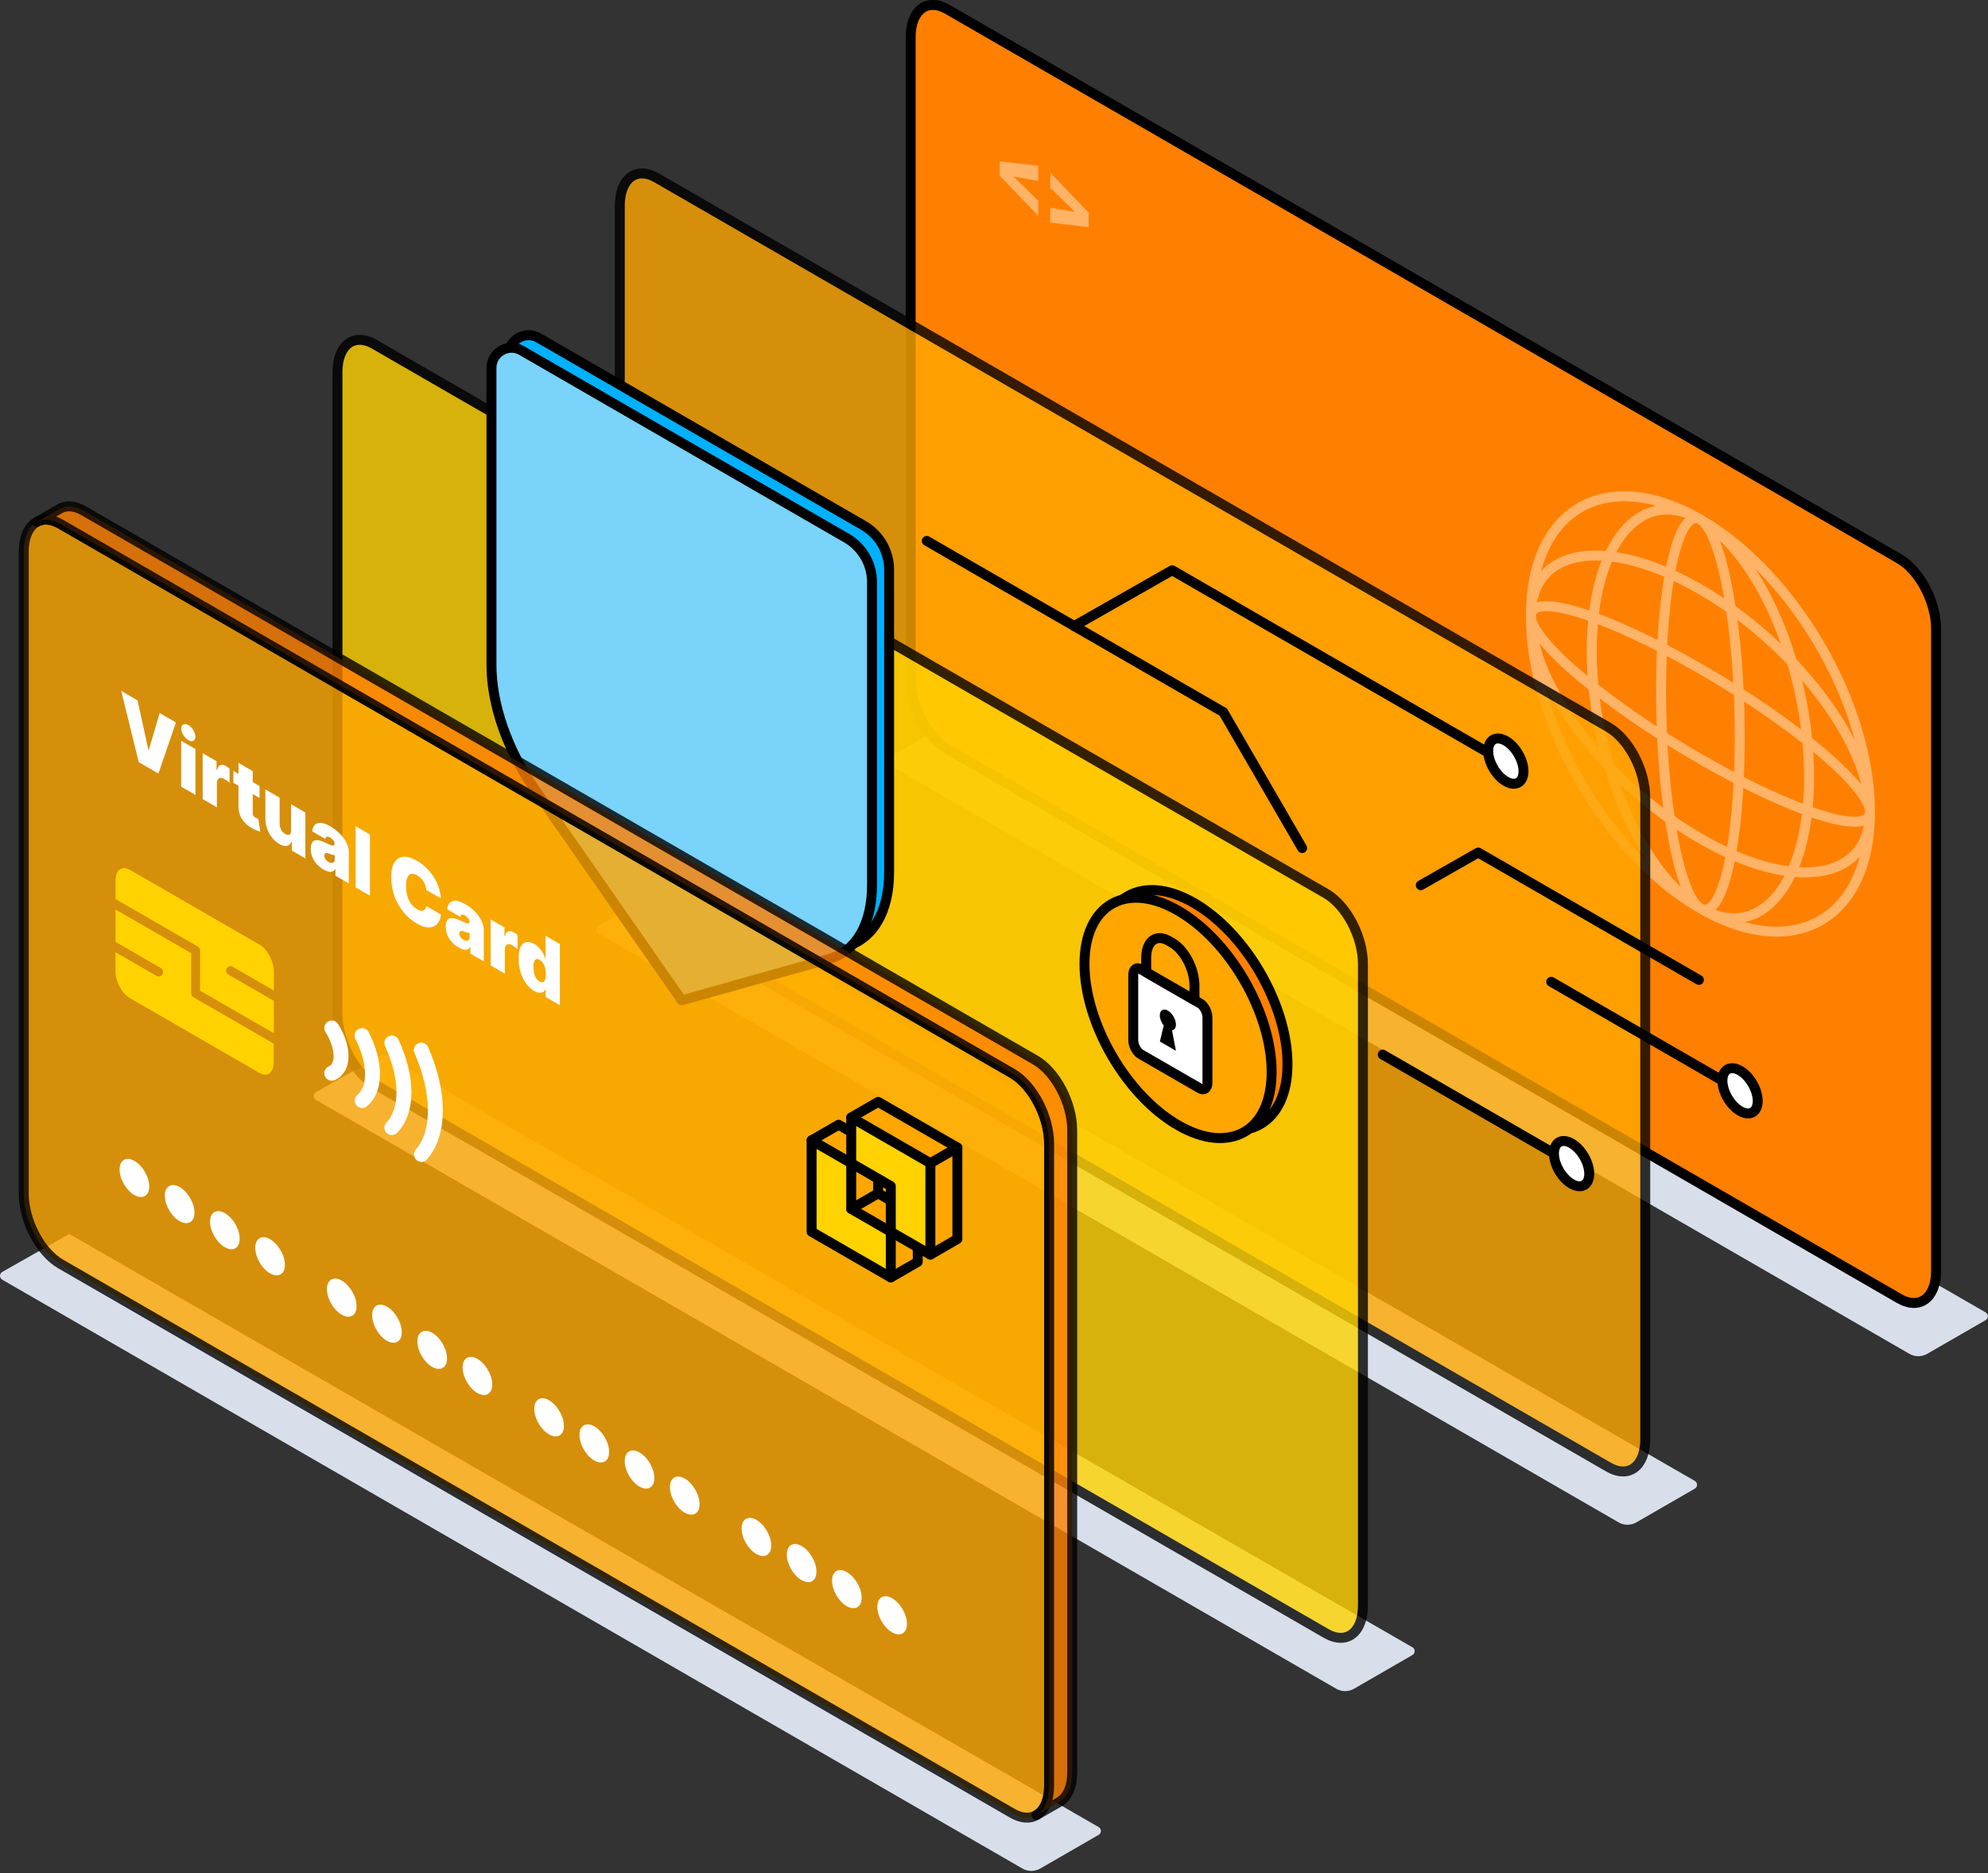 <svg width="278" height="262" viewBox="0 0 278 262" fill="none" xmlns="http://www.w3.org/2000/svg">
<rect x="0" y="0" width="278" height="262" fill="#333333" stroke="none"/>
<path d="M124.351 105.913L133.726 100.603L277.666 183.571C278.083 183.814 278.083 184.412 277.666 184.655L269.501 189.367C268.73 189.811 267.778 189.811 267.006 189.367L124.344 107.004C123.927 106.76 123.927 106.156 124.344 105.919L124.351 105.913Z" fill="#D8DFEB"/>
<path d="M265.595 181.639L132.495 104.794C129.653 103.154 127.346 98.748 127.346 94.96V5.203C127.346 1.416 129.653 -0.328 132.495 1.312L265.595 78.157C268.437 79.797 270.744 84.203 270.744 87.99V177.748C270.744 181.535 268.437 183.279 265.595 181.639Z" fill="#FF8000" stroke="black" stroke-width="1.39" stroke-linecap="round" stroke-linejoin="round"/>
<path opacity="0.4" d="M261.495 113.557C261.495 128.574 250.877 134.62 237.784 127.059C224.685 119.498 214.073 101.194 214.073 86.177M261.495 113.557C261.495 98.539 250.884 80.235 237.784 72.674M261.495 113.557C261.495 110.068 250.877 101.118 237.784 93.557C224.692 85.996 214.073 82.695 214.073 86.177M261.495 113.557C261.495 117.038 250.877 113.738 237.784 106.177C224.692 98.616 214.073 89.658 214.073 86.177M261.495 113.557C261.495 103.932 250.877 89.999 237.784 82.438C224.692 74.877 214.073 76.552 214.073 86.177M261.495 113.557C261.495 123.182 250.877 124.856 237.784 117.296C224.692 109.735 214.073 95.801 214.073 86.177M214.073 86.177C214.073 71.159 224.692 65.113 237.784 72.674M237.784 72.674C240.821 74.425 243.288 88.025 243.288 103.043C243.288 118.06 240.821 128.811 237.784 127.052M237.784 72.674C234.747 70.923 232.28 81.666 232.28 96.684C232.28 111.701 234.747 125.301 237.784 127.052M237.784 127.052C246.179 131.896 252.982 123.654 252.982 108.637C252.982 93.619 246.179 77.518 237.784 72.667C229.389 67.823 222.586 76.065 222.586 91.083C222.586 106.1 229.389 122.202 237.784 127.052Z" stroke="white" stroke-width="1.39" stroke-linecap="round" stroke-linejoin="round"/>
<path d="M83.684 129.485L93.058 124.175L236.999 207.143C237.416 207.386 237.416 207.984 236.999 208.227L228.834 212.939C228.063 213.384 227.111 213.384 226.339 212.939L83.677 130.576C83.26 130.332 83.26 129.728 83.677 129.492L83.684 129.485Z" fill="#D8DFEB"/>
<g opacity="0.8">
<path d="M224.921 205.204L91.821 128.359C88.979 126.719 86.672 122.313 86.672 118.526V28.768C86.672 24.981 88.979 23.237 91.821 24.877L224.921 101.722C227.763 103.362 230.071 107.768 230.071 111.555V201.313C230.071 205.1 227.763 206.844 224.921 205.204Z" fill="#FFA600" stroke="black" stroke-width="1.39" stroke-linecap="round" stroke-linejoin="round"/>
</g>
<path d="M44.198 152.758L53.572 147.449L197.513 230.416C197.93 230.66 197.93 231.257 197.513 231.5L189.348 236.212C188.576 236.657 187.624 236.657 186.853 236.212L44.191 153.849C43.774 153.606 43.774 153.001 44.191 152.765L44.198 152.758Z" fill="#D8DFEB"/>
<g opacity="0.8">
<path d="M185.442 228.477L52.342 151.632C49.5 149.992 47.192 145.586 47.192 141.799V52.042C47.192 48.254 49.5 46.51 52.342 48.15L185.442 124.995C188.284 126.635 190.591 131.041 190.591 134.829V224.586C190.591 228.373 188.284 230.117 185.442 228.477Z" fill="#FFD200" stroke="black" stroke-width="1.39" stroke-linecap="round" stroke-linejoin="round"/>
</g>
<path d="M75.323 47.267C73.454 46.183 71.112 47.538 71.112 49.7V91.312C71.112 96.754 73.343 103.161 77.124 108.588L97.721 138.164L118.319 132.376C122.099 131.312 124.33 127.476 124.33 122.035V79.686C124.33 77.136 122.968 74.773 120.758 73.501L75.323 47.267Z" fill="#00B1FF" stroke="black" stroke-width="1.39" stroke-linecap="round" stroke-linejoin="round"/>
<path d="M72.94 49.026C71.07 47.942 68.728 49.297 68.728 51.458V93.07C68.728 98.512 70.959 104.919 74.74 110.346L95.337 139.923L115.935 134.134C119.716 133.071 121.946 129.235 121.946 123.793V81.444C121.946 78.894 120.584 76.531 118.374 75.259L72.94 49.026Z" fill="#79D3FA" stroke="black" stroke-width="1.39" stroke-linecap="round" stroke-linejoin="round"/>
<path d="M0.32 177.907L9.694 172.598L153.635 255.566C154.052 255.809 154.052 256.407 153.635 256.65L145.47 261.362C144.698 261.806 143.746 261.806 142.975 261.362L0.313 178.998C-0.104 178.755 -0.104 178.151 0.313 177.914L0.32 177.907Z" fill="#D8DFEB"/>
<path opacity="0.8" d="M146.706 159.978V249.742C146.706 251.806 146.025 253.259 144.948 253.884C144.948 253.891 144.934 253.898 144.927 253.898C144.024 254.426 142.849 254.371 141.564 253.627L8.464 176.789C5.622 175.149 3.321 170.743 3.321 166.955V77.191C3.321 75.169 3.975 73.731 5.017 73.084C5.066 73.049 5.114 73.022 5.163 72.994C6.059 72.514 7.206 72.577 8.464 73.307L141.564 150.145C144.406 151.792 146.706 156.191 146.706 159.978Z" fill="#FFA600" stroke="black" stroke-width="1.39" stroke-linecap="round" stroke-linejoin="round"/>
<path d="M46.394 143.793C48.131 146.545 48.131 149.38 46.394 150.124" stroke="white" stroke-width="2.085" stroke-linecap="round" stroke-linejoin="round"/>
<path d="M50.633 144.849C52.572 148.672 52.579 152.341 50.654 153.939" stroke="white" stroke-width="2.085" stroke-linecap="round" stroke-linejoin="round"/>
<path d="M54.795 145.885C57.053 150.791 57.053 155.413 54.795 157.72" stroke="white" stroke-width="2.085" stroke-linecap="round" stroke-linejoin="round"/>
<path d="M58.916 146.879C61.536 152.876 61.543 158.491 58.937 161.472" stroke="white" stroke-width="2.085" stroke-linecap="round" stroke-linejoin="round"/>
<path d="M18.798 167.164C18.416 166.948 18.076 166.636 17.756 166.239C17.443 165.843 17.193 165.413 17.006 164.94C16.818 164.474 16.727 164.016 16.727 163.578C16.727 163.14 16.818 162.793 17.006 162.535C17.193 162.285 17.443 162.139 17.756 162.105C18.069 162.07 18.416 162.16 18.798 162.383C19.181 162.605 19.528 162.911 19.841 163.307C20.154 163.703 20.404 164.134 20.591 164.599C20.779 165.065 20.869 165.524 20.869 165.961C20.869 166.399 20.779 166.747 20.591 166.997C20.404 167.254 20.154 167.4 19.841 167.428C19.528 167.463 19.181 167.372 18.798 167.15V167.164Z" fill="white"/>
<path d="M25.123 170.819C24.74 170.597 24.4 170.291 24.08 169.895C23.767 169.499 23.517 169.068 23.33 168.595C23.142 168.123 23.052 167.671 23.052 167.233C23.052 166.795 23.142 166.448 23.33 166.191C23.517 165.941 23.767 165.795 24.08 165.76C24.393 165.725 24.74 165.815 25.123 166.038C25.505 166.26 25.852 166.566 26.165 166.962C26.478 167.358 26.728 167.789 26.916 168.255C27.103 168.72 27.194 169.179 27.194 169.617C27.194 170.055 27.103 170.402 26.916 170.652C26.728 170.909 26.478 171.048 26.165 171.083C25.852 171.118 25.505 171.027 25.123 170.805V170.819Z" fill="white"/>
<path d="M31.446 174.467C31.064 174.245 30.723 173.939 30.404 173.543C30.091 173.147 29.841 172.716 29.653 172.244C29.465 171.771 29.375 171.319 29.375 170.882C29.375 170.444 29.465 170.096 29.653 169.839C29.841 169.589 30.091 169.443 30.404 169.408C30.716 169.374 31.064 169.464 31.446 169.686C31.828 169.909 32.176 170.214 32.488 170.611C32.801 171.007 33.051 171.438 33.239 171.903C33.426 172.369 33.517 172.827 33.517 173.265C33.517 173.703 33.426 174.05 33.239 174.301C33.051 174.558 32.801 174.697 32.488 174.732C32.176 174.766 31.828 174.676 31.446 174.454V174.467Z" fill="white"/>
<path d="M37.77 178.123C37.388 177.9 37.047 177.595 36.728 177.198C36.408 176.802 36.165 176.371 35.977 175.899C35.789 175.426 35.699 174.975 35.699 174.537C35.699 174.099 35.789 173.752 35.977 173.494C36.165 173.237 36.415 173.098 36.728 173.064C37.04 173.029 37.388 173.119 37.77 173.342C38.152 173.564 38.5 173.87 38.812 174.266C39.125 174.662 39.375 175.093 39.563 175.558C39.751 176.024 39.841 176.483 39.841 176.92C39.841 177.358 39.751 177.706 39.563 177.956C39.375 178.206 39.125 178.352 38.812 178.387C38.5 178.422 38.152 178.331 37.77 178.109V178.123Z" fill="white"/>
<path d="M47.791 183.905C47.408 183.682 47.068 183.376 46.748 182.98C46.428 182.584 46.185 182.153 45.998 181.681C45.81 181.208 45.72 180.757 45.72 180.319C45.72 179.881 45.81 179.533 45.998 179.276C46.185 179.019 46.435 178.88 46.748 178.845C47.061 178.811 47.408 178.901 47.791 179.123C48.173 179.346 48.52 179.652 48.833 180.048C49.146 180.444 49.396 180.875 49.584 181.34C49.771 181.806 49.862 182.265 49.862 182.702C49.862 183.14 49.771 183.488 49.584 183.738C49.396 183.988 49.146 184.134 48.833 184.169C48.52 184.203 48.173 184.113 47.791 183.891V183.905Z" fill="white"/>
<path d="M54.115 187.553C53.733 187.331 53.392 187.025 53.072 186.629C52.753 186.233 52.51 185.802 52.322 185.329C52.134 184.857 52.044 184.405 52.044 183.967C52.044 183.529 52.134 183.182 52.322 182.925C52.51 182.668 52.76 182.529 53.072 182.494C53.385 182.459 53.733 182.549 54.115 182.772C54.497 182.994 54.845 183.3 55.157 183.696C55.47 184.092 55.72 184.523 55.908 184.989C56.095 185.454 56.186 185.913 56.186 186.351C56.186 186.788 56.095 187.136 55.908 187.386C55.72 187.643 55.47 187.782 55.157 187.817C54.845 187.852 54.497 187.761 54.115 187.539V187.553Z" fill="white"/>
<path d="M60.439 191.208C60.057 190.986 59.716 190.68 59.397 190.284C59.077 189.888 58.834 189.457 58.646 188.985C58.458 188.512 58.368 188.06 58.368 187.622C58.368 187.185 58.458 186.837 58.646 186.58C58.834 186.323 59.084 186.184 59.397 186.149C59.709 186.114 60.057 186.205 60.439 186.427C60.821 186.65 61.169 186.955 61.481 187.351C61.794 187.748 62.044 188.178 62.232 188.644C62.42 189.11 62.51 189.568 62.51 190.006C62.51 190.444 62.42 190.791 62.232 191.042C62.044 191.292 61.794 191.438 61.481 191.472C61.169 191.507 60.821 191.417 60.439 191.194V191.208Z" fill="white"/>
<path d="M66.762 194.857C66.38 194.634 66.04 194.328 65.72 193.932C65.407 193.536 65.157 193.105 64.969 192.633C64.782 192.167 64.691 191.709 64.691 191.271C64.691 190.833 64.782 190.485 64.969 190.228C65.157 189.978 65.407 189.832 65.72 189.798C66.033 189.763 66.38 189.853 66.762 190.075C67.144 190.298 67.492 190.604 67.805 191C68.117 191.396 68.368 191.827 68.555 192.292C68.743 192.758 68.833 193.217 68.833 193.654C68.833 194.092 68.743 194.44 68.555 194.69C68.368 194.947 68.117 195.093 67.805 195.121C67.492 195.155 67.144 195.065 66.762 194.843V194.857Z" fill="white"/>
<path d="M76.784 200.645C76.402 200.423 76.061 200.117 75.741 199.721C75.429 199.325 75.178 198.894 74.991 198.422C74.803 197.956 74.713 197.497 74.713 197.06C74.713 196.622 74.803 196.274 74.991 196.017C75.178 195.767 75.429 195.621 75.741 195.586C76.054 195.552 76.402 195.642 76.784 195.864C77.166 196.087 77.513 196.392 77.826 196.789C78.139 197.185 78.389 197.616 78.577 198.081C78.764 198.547 78.855 199.005 78.855 199.443C78.855 199.881 78.764 200.228 78.577 200.479C78.389 200.736 78.139 200.882 77.826 200.909C77.513 200.944 77.166 200.854 76.784 200.631V200.645Z" fill="white"/>
<path d="M83.107 204.294C82.725 204.078 82.384 203.766 82.065 203.37C81.745 202.973 81.502 202.543 81.314 202.07C81.126 201.598 81.036 201.146 81.036 200.708C81.036 200.27 81.126 199.923 81.314 199.666C81.502 199.408 81.752 199.27 82.065 199.235C82.377 199.2 82.725 199.29 83.107 199.513C83.489 199.735 83.837 200.041 84.149 200.437C84.462 200.833 84.712 201.264 84.9 201.73C85.088 202.195 85.178 202.654 85.178 203.092C85.178 203.529 85.088 203.877 84.9 204.127C84.712 204.377 84.462 204.523 84.149 204.558C83.837 204.593 83.489 204.502 83.107 204.28V204.294Z" fill="white"/>
<path d="M89.431 207.949C89.049 207.727 88.709 207.421 88.389 207.025C88.076 206.629 87.826 206.198 87.638 205.725C87.451 205.253 87.36 204.801 87.36 204.363C87.36 203.926 87.451 203.578 87.638 203.321C87.826 203.071 88.076 202.925 88.389 202.89C88.702 202.855 89.049 202.946 89.431 203.168C89.813 203.391 90.161 203.696 90.474 204.092C90.786 204.489 91.037 204.919 91.224 205.385C91.412 205.851 91.502 206.309 91.502 206.747C91.502 207.185 91.412 207.532 91.224 207.782C91.037 208.04 90.786 208.179 90.474 208.213C90.161 208.248 89.813 208.158 89.431 207.935V207.949Z" fill="white"/>
<path d="M95.755 211.598C95.373 211.382 95.033 211.069 94.713 210.673C94.4 210.277 94.15 209.846 93.963 209.374C93.775 208.908 93.685 208.45 93.685 208.012C93.685 207.574 93.775 207.226 93.963 206.969C94.15 206.719 94.4 206.573 94.713 206.538C95.026 206.504 95.373 206.594 95.755 206.816C96.138 207.039 96.485 207.345 96.798 207.741C97.111 208.137 97.361 208.568 97.548 209.033C97.736 209.499 97.826 209.958 97.826 210.395C97.826 210.833 97.736 211.181 97.548 211.431C97.361 211.688 97.111 211.834 96.798 211.862C96.485 211.896 96.138 211.806 95.755 211.584V211.598Z" fill="white"/>
<path d="M105.776 217.379C105.394 217.157 105.053 216.851 104.734 216.455C104.421 216.059 104.171 215.628 103.983 215.156C103.795 214.683 103.705 214.231 103.705 213.793C103.705 213.356 103.795 213.008 103.983 212.751C104.171 212.501 104.421 212.355 104.734 212.32C105.046 212.285 105.394 212.376 105.776 212.598C106.158 212.821 106.506 213.126 106.818 213.522C107.131 213.919 107.381 214.349 107.569 214.815C107.756 215.281 107.847 215.739 107.847 216.177C107.847 216.615 107.756 216.962 107.569 217.213C107.381 217.47 107.131 217.609 106.818 217.643C106.506 217.678 106.158 217.588 105.776 217.365V217.379Z" fill="white"/>
<path d="M112.1 221.035C111.718 220.812 111.377 220.507 111.058 220.11C110.738 219.714 110.495 219.283 110.307 218.811C110.12 218.338 110.029 217.887 110.029 217.449C110.029 217.011 110.12 216.664 110.307 216.406C110.495 216.149 110.745 216.01 111.058 215.976C111.37 215.941 111.718 216.031 112.1 216.254C112.482 216.476 112.83 216.782 113.143 217.178C113.455 217.574 113.705 218.005 113.893 218.47C114.081 218.936 114.171 219.395 114.171 219.832C114.171 220.27 114.081 220.618 113.893 220.868C113.705 221.118 113.455 221.264 113.143 221.299C112.83 221.334 112.482 221.243 112.1 221.021V221.035Z" fill="white"/>
<path d="M118.423 224.683C118.041 224.461 117.701 224.155 117.381 223.759C117.068 223.363 116.818 222.932 116.631 222.459C116.443 221.987 116.353 221.535 116.353 221.097C116.353 220.659 116.443 220.312 116.631 220.055C116.818 219.805 117.068 219.659 117.381 219.624C117.694 219.589 118.041 219.68 118.423 219.902C118.806 220.124 119.153 220.43 119.466 220.826C119.779 221.222 120.029 221.653 120.216 222.119C120.404 222.584 120.494 223.043 120.494 223.481C120.494 223.919 120.404 224.266 120.216 224.516C120.029 224.773 119.779 224.912 119.466 224.947C119.153 224.982 118.806 224.892 118.423 224.669V224.683Z" fill="white"/>
<path d="M124.754 228.338C124.372 228.116 124.032 227.81 123.712 227.414C123.392 227.018 123.149 226.587 122.962 226.115C122.774 225.642 122.684 225.19 122.684 224.753C122.684 224.315 122.774 223.967 122.962 223.71C123.149 223.453 123.399 223.314 123.712 223.279C124.025 223.245 124.372 223.335 124.754 223.557C125.137 223.78 125.484 224.085 125.797 224.482C126.11 224.878 126.36 225.309 126.547 225.774C126.735 226.24 126.825 226.698 126.825 227.136C126.825 227.574 126.735 227.921 126.547 228.172C126.36 228.422 126.11 228.568 125.797 228.602C125.484 228.637 125.137 228.547 124.754 228.325V228.338Z" fill="white"/>
<path d="M122.801 154.127L119.034 156.309L122.801 160.52L128.339 163.717L130.104 175.489L133.878 173.307V160.52L122.801 154.127Z" fill="#FFA600" stroke="black" stroke-width="1.39" stroke-linecap="round" stroke-linejoin="round"/>
<path d="M128.34 176.504V170.11L122.801 166.914V160.52L117.27 157.323L113.496 159.506L124.566 178.686L128.34 176.504Z" fill="#FFA600" stroke="black" stroke-width="1.39" stroke-linecap="round" stroke-linejoin="round"/>
<path d="M27.985 132.966V138.574L38.291 144.523V139.992L31.925 136.316C31.626 136.142 31.522 135.76 31.696 135.461C31.87 135.162 32.252 135.058 32.551 135.232L38.298 138.546V135.934C38.298 134.474 37.408 132.785 36.317 132.153L18.138 121.653C17.047 121.02 16.157 121.694 16.157 123.147V125.76L27.679 132.41C27.874 132.521 27.992 132.73 27.992 132.952L27.985 132.966Z" fill="#FFD200"/>
<path d="M26.734 138.936V133.328L16.144 127.212V131.743L22.509 135.419C22.808 135.593 22.912 135.975 22.739 136.274C22.62 136.476 22.412 136.587 22.197 136.587C22.092 136.587 21.981 136.559 21.884 136.503L16.137 133.189V135.801C16.137 137.261 17.026 138.95 18.117 139.582L36.297 150.082C37.388 150.715 38.277 150.041 38.277 148.588V145.975L27.04 139.485C26.846 139.373 26.727 139.165 26.727 138.943L26.734 138.936Z" fill="#FFD200"/>
<path d="M119.034 156.309V162.702L124.566 165.899V172.292L130.104 175.489V162.702L119.034 156.309Z" fill="#FFD200" stroke="black" stroke-width="1.39" stroke-linecap="round" stroke-linejoin="round"/>
<path d="M124.566 178.686V172.292L119.035 169.096V162.702L113.496 159.506V172.292L124.566 178.686Z" fill="#FFD200" stroke="black" stroke-width="1.39" stroke-linecap="round" stroke-linejoin="round"/>
<path d="M133.879 160.52L130.105 162.702" stroke="black" stroke-width="1.39" stroke-linecap="round" stroke-linejoin="round"/>
<path d="M122.802 166.914L119.035 169.096" stroke="black" stroke-width="1.39" stroke-linecap="round" stroke-linejoin="round"/>
<path d="M19.229 97.956L20.75 104.863L20.806 104.898L22.328 99.742L24.6 101.055L22.154 108.199L19.402 106.614L16.956 96.649L19.229 97.963V97.956Z" fill="white"/>
<path d="M25.337 110.034V103.619L27.331 104.773V111.187L25.337 110.034ZM26.338 103.529C26.067 103.369 25.83 103.133 25.643 102.82C25.448 102.501 25.351 102.202 25.351 101.91C25.351 101.618 25.448 101.43 25.643 101.333C25.837 101.236 26.067 101.27 26.338 101.423C26.609 101.583 26.845 101.819 27.032 102.132C27.227 102.452 27.317 102.751 27.317 103.043C27.317 103.334 27.22 103.522 27.032 103.619C26.845 103.717 26.609 103.682 26.338 103.529Z" fill="white"/>
<path d="M28.346 111.771V105.357L30.285 106.476V107.692L30.34 107.726C30.445 107.337 30.604 107.094 30.82 107.018C31.042 106.934 31.299 106.983 31.598 107.15C31.681 107.198 31.772 107.254 31.855 107.323C31.939 107.386 32.022 107.455 32.105 107.532V109.498C32.008 109.401 31.883 109.304 31.737 109.2C31.591 109.095 31.466 109.019 31.362 108.956C31.167 108.845 30.994 108.797 30.834 108.804C30.681 108.817 30.556 108.887 30.465 109.019C30.375 109.151 30.333 109.339 30.333 109.582V112.924L28.339 111.771H28.346Z" fill="white"/>
<path d="M36.296 109.95V111.618L32.634 109.505V107.838L36.296 109.95ZM33.35 106.712L35.344 107.865V113.751C35.344 113.842 35.358 113.925 35.386 114.002C35.413 114.078 35.455 114.148 35.511 114.203C35.566 114.266 35.636 114.321 35.726 114.37C35.789 114.405 35.858 114.439 35.935 114.467C36.018 114.495 36.074 114.516 36.115 114.53L36.407 116.316C36.317 116.295 36.192 116.26 36.025 116.205C35.858 116.156 35.664 116.072 35.434 115.954C34.976 115.718 34.593 115.44 34.281 115.12C33.968 114.801 33.739 114.453 33.579 114.064C33.419 113.675 33.35 113.258 33.35 112.813V106.705V106.712Z" fill="white"/>
<path d="M40.709 116.107V112.5L42.704 113.654V120.068L40.806 118.977V117.761L40.751 117.726C40.633 118.067 40.417 118.261 40.118 118.317C39.82 118.373 39.458 118.282 39.041 118.039C38.652 117.817 38.312 117.518 38.027 117.143C37.735 116.767 37.513 116.357 37.353 115.899C37.193 115.447 37.109 114.981 37.109 114.516V110.423L39.104 111.576V115.183C39.104 115.503 39.173 115.794 39.312 116.052C39.451 116.316 39.646 116.517 39.896 116.663C40.063 116.76 40.209 116.802 40.327 116.788C40.452 116.774 40.542 116.712 40.612 116.601C40.681 116.489 40.709 116.323 40.709 116.114V116.107Z" fill="white"/>
<path d="M45.268 121.646C44.913 121.444 44.601 121.194 44.33 120.902C44.059 120.61 43.843 120.284 43.69 119.915C43.537 119.547 43.461 119.158 43.461 118.727C43.461 118.38 43.51 118.109 43.614 117.914C43.718 117.726 43.864 117.601 44.045 117.553C44.232 117.497 44.448 117.504 44.691 117.567C44.941 117.622 45.205 117.726 45.49 117.865C45.803 118.018 46.053 118.129 46.241 118.199C46.428 118.268 46.567 118.289 46.651 118.261C46.734 118.234 46.776 118.164 46.776 118.039V118.025C46.776 117.858 46.72 117.699 46.609 117.546C46.498 117.393 46.359 117.268 46.185 117.164C45.998 117.052 45.838 117.011 45.719 117.038C45.601 117.066 45.532 117.17 45.504 117.358L43.669 116.295C43.69 115.92 43.801 115.621 43.996 115.405C44.191 115.183 44.469 115.086 44.837 115.1C45.205 115.113 45.664 115.28 46.22 115.6C46.616 115.829 46.977 116.093 47.29 116.378C47.603 116.67 47.874 116.969 48.096 117.289C48.319 117.608 48.485 117.928 48.603 118.248C48.722 118.567 48.777 118.88 48.777 119.179V123.571L46.908 122.494V121.59L46.866 121.562C46.755 121.736 46.623 121.854 46.463 121.91C46.303 121.965 46.123 121.972 45.921 121.924C45.719 121.875 45.497 121.778 45.261 121.639L45.268 121.646ZM45.921 120.569C46.074 120.659 46.213 120.701 46.352 120.708C46.484 120.708 46.595 120.673 46.678 120.583C46.762 120.492 46.804 120.353 46.804 120.159V119.624C46.748 119.624 46.692 119.61 46.637 119.596C46.574 119.582 46.512 119.568 46.449 119.547C46.38 119.526 46.31 119.505 46.241 119.478C46.164 119.45 46.088 119.422 46.011 119.394C45.858 119.332 45.733 119.304 45.636 119.311C45.539 119.311 45.462 119.353 45.421 119.415C45.372 119.478 45.351 119.568 45.351 119.679C45.351 119.86 45.407 120.027 45.511 120.18C45.622 120.339 45.761 120.464 45.928 120.562L45.921 120.569Z" fill="white"/>
<path d="M51.73 116.726V125.28L49.735 124.127V115.572L51.73 116.726Z" fill="white"/>
<path d="M61.654 125.662L59.611 124.488C59.597 124.287 59.556 124.085 59.5 123.89C59.438 123.696 59.354 123.508 59.25 123.334C59.146 123.154 59.014 122.994 58.861 122.841C58.708 122.688 58.534 122.556 58.346 122.445C58.006 122.25 57.721 122.181 57.492 122.236C57.262 122.292 57.082 122.459 56.964 122.744C56.846 123.029 56.783 123.418 56.783 123.911C56.783 124.432 56.846 124.905 56.964 125.329C57.082 125.753 57.262 126.121 57.492 126.427C57.721 126.74 57.999 126.99 58.326 127.177C58.513 127.282 58.68 127.351 58.826 127.386C58.972 127.414 59.104 127.414 59.208 127.372C59.319 127.33 59.403 127.261 59.472 127.15C59.542 127.045 59.59 126.906 59.611 126.733L61.654 127.928C61.633 128.275 61.543 128.595 61.39 128.88C61.237 129.165 61.022 129.387 60.744 129.54C60.466 129.693 60.118 129.749 59.709 129.707C59.298 129.665 58.826 129.485 58.277 129.172C57.596 128.776 56.984 128.262 56.449 127.608C55.914 126.955 55.483 126.218 55.171 125.385C54.858 124.551 54.705 123.661 54.705 122.716C54.705 121.771 54.865 121.055 55.184 120.583C55.504 120.11 55.935 119.867 56.47 119.846C57.012 119.818 57.61 119.999 58.277 120.388C58.743 120.659 59.173 120.979 59.57 121.354C59.966 121.729 60.306 122.146 60.605 122.598C60.904 123.05 61.14 123.536 61.321 124.05C61.502 124.564 61.613 125.1 61.647 125.656L61.654 125.662Z" fill="white"/>
<path d="M64.142 132.542C63.787 132.341 63.475 132.091 63.204 131.799C62.933 131.507 62.717 131.18 62.564 130.812C62.411 130.451 62.335 130.054 62.335 129.624C62.335 129.276 62.384 129.005 62.488 128.811C62.592 128.623 62.738 128.498 62.919 128.449C63.106 128.401 63.322 128.401 63.565 128.463C63.815 128.519 64.079 128.623 64.364 128.762C64.677 128.915 64.927 129.026 65.115 129.095C65.302 129.165 65.441 129.186 65.525 129.158C65.608 129.13 65.65 129.061 65.65 128.936V128.922C65.65 128.755 65.594 128.595 65.483 128.442C65.372 128.289 65.233 128.164 65.059 128.06C64.871 127.949 64.712 127.907 64.594 127.935C64.475 127.963 64.406 128.067 64.378 128.255L62.544 127.191C62.564 126.816 62.675 126.517 62.87 126.302C63.065 126.086 63.343 125.982 63.711 125.996C64.079 126.01 64.538 126.177 65.094 126.496C65.49 126.726 65.851 126.983 66.164 127.275C66.477 127.567 66.748 127.865 66.97 128.185C67.193 128.505 67.359 128.824 67.478 129.144C67.596 129.464 67.651 129.777 67.651 130.075V134.467L65.782 133.39V132.487L65.74 132.459C65.629 132.633 65.497 132.751 65.337 132.806C65.177 132.862 64.997 132.869 64.795 132.813C64.594 132.765 64.371 132.667 64.135 132.528L64.142 132.542ZM64.795 131.465C64.948 131.556 65.087 131.597 65.226 131.604C65.358 131.604 65.469 131.569 65.552 131.479C65.636 131.389 65.678 131.25 65.678 131.055V130.52C65.622 130.52 65.566 130.506 65.511 130.492C65.448 130.478 65.386 130.465 65.323 130.444C65.261 130.423 65.184 130.402 65.115 130.374C65.038 130.346 64.962 130.319 64.885 130.291C64.733 130.228 64.607 130.2 64.51 130.207C64.413 130.207 64.336 130.249 64.295 130.312C64.246 130.374 64.225 130.464 64.225 130.576C64.225 130.756 64.281 130.923 64.385 131.076C64.496 131.236 64.635 131.361 64.802 131.458L64.795 131.465Z" fill="white"/>
<path d="M68.611 135.023V128.609L70.549 129.728V130.951L70.605 130.986C70.709 130.59 70.869 130.353 71.084 130.277C71.307 130.193 71.564 130.242 71.863 130.416C71.946 130.464 72.036 130.52 72.12 130.59C72.203 130.652 72.287 130.722 72.37 130.798V132.765C72.273 132.667 72.148 132.57 72.002 132.466C71.856 132.362 71.731 132.278 71.626 132.223C71.432 132.111 71.258 132.056 71.098 132.07C70.945 132.084 70.82 132.153 70.73 132.285C70.64 132.417 70.598 132.605 70.598 132.848V136.191L68.603 135.037L68.611 135.023Z" fill="white"/>
<path d="M74.718 138.63C74.322 138.401 73.961 138.074 73.627 137.643C73.294 137.212 73.03 136.698 72.828 136.093C72.626 135.489 72.529 134.822 72.529 134.078C72.529 133.335 72.633 132.737 72.842 132.369C73.05 132.007 73.322 131.806 73.655 131.771C73.989 131.736 74.336 131.827 74.704 132.035C74.982 132.195 75.219 132.389 75.427 132.619C75.636 132.848 75.809 133.091 75.948 133.355C76.087 133.62 76.192 133.877 76.268 134.141L76.296 134.155V130.895L78.29 132.049V140.604L76.31 139.457V138.408L76.268 138.38C76.192 138.554 76.08 138.686 75.934 138.769C75.788 138.859 75.615 138.894 75.413 138.873C75.212 138.852 74.975 138.769 74.718 138.616V138.63ZM75.455 137.289C75.636 137.393 75.796 137.421 75.927 137.372C76.06 137.323 76.157 137.205 76.233 137.025C76.303 136.837 76.338 136.594 76.338 136.281C76.338 135.968 76.303 135.67 76.233 135.405C76.164 135.141 76.06 134.905 75.927 134.711C75.796 134.516 75.636 134.363 75.455 134.259C75.274 134.155 75.114 134.12 74.989 134.169C74.857 134.217 74.76 134.335 74.691 134.516C74.621 134.704 74.586 134.954 74.586 135.273C74.586 135.593 74.621 135.885 74.691 136.149C74.76 136.413 74.857 136.649 74.989 136.844C75.121 137.039 75.274 137.191 75.455 137.296V137.289Z" fill="white"/>
<path opacity="0.8" d="M149.938 158.116V247.873C149.938 249.902 149.278 251.334 148.228 251.987V252.001L144.948 253.884C146.025 253.259 146.706 251.806 146.706 249.742V159.978C146.706 156.191 144.406 151.792 141.564 150.145L8.464 73.306C7.206 72.577 6.06 72.514 5.163 72.994L8.13 71.298C9.055 70.652 10.312 70.638 11.695 71.437L144.795 148.283C147.638 149.923 149.938 154.328 149.938 158.116Z" fill="#FF8000" stroke="black" stroke-width="1.39" stroke-linecap="round" stroke-linejoin="round"/>
<path d="M129.598 75.662L171.064 99.603L182.093 118.623" stroke="black" stroke-width="1.39" stroke-linecap="round" stroke-linejoin="round"/>
<path d="M150.216 87.567L163.913 79.763L208.11 105.28" stroke="black" stroke-width="1.39" stroke-linecap="round" stroke-linejoin="round"/>
<path d="M213.045 107.886C213.045 109.45 211.94 110.075 210.578 109.29C209.216 108.505 208.111 106.601 208.111 105.037C208.111 103.473 209.216 102.848 210.578 103.633C211.94 104.419 213.045 106.323 213.045 107.886Z" fill="white" stroke="black" stroke-width="1.39" stroke-linecap="round" stroke-linejoin="round"/>
<path d="M216.923 137.33L240.87 151.153" stroke="black" stroke-width="1.39" stroke-linecap="round" stroke-linejoin="round"/>
<path d="M245.797 154.002C245.797 155.565 244.692 156.191 243.33 155.406C241.968 154.62 240.863 152.716 240.863 151.153C240.863 149.589 241.968 148.964 243.33 149.749C244.692 150.534 245.797 152.438 245.797 154.002Z" fill="white" stroke="black" stroke-width="1.39" stroke-linecap="round" stroke-linejoin="round"/>
<path d="M193.364 147.518L217.312 161.34" stroke="black" stroke-width="1.39" stroke-linecap="round" stroke-linejoin="round"/>
<path d="M222.239 164.189C222.239 165.753 221.134 166.378 219.772 165.593C218.41 164.808 217.305 162.904 217.305 161.34C217.305 159.777 218.41 159.151 219.772 159.936C221.134 160.722 222.239 162.626 222.239 164.189Z" fill="white" stroke="black" stroke-width="1.39" stroke-linecap="round" stroke-linejoin="round"/>
<path d="M198.681 123.821L206.714 119.248L237.576 137.066" stroke="black" stroke-width="1.39" stroke-linecap="round" stroke-linejoin="round"/>
<path d="M180.042 148.859C180.042 157.15 174.184 160.492 166.957 156.316C159.729 152.139 153.871 142.042 153.871 133.752C153.871 125.461 159.729 122.118 166.957 126.295C174.184 130.465 180.042 140.569 180.042 148.859Z" fill="#FF8000" stroke="black" stroke-width="1.39" stroke-linecap="round" stroke-linejoin="round"/>
<path d="M177.825 149.936C177.825 158.227 171.967 161.57 164.74 157.393C157.513 153.223 151.654 143.119 151.654 134.829C151.654 126.538 157.513 123.196 164.74 127.372C171.967 131.542 177.825 141.646 177.825 149.936Z" fill="#FFA600" stroke="black" stroke-width="1.39" stroke-linecap="round" stroke-linejoin="round"/>
<path d="M167.812 152.251L159.507 147.455C158.937 147.122 158.472 146.239 158.472 145.475V136.337C158.472 135.572 158.937 135.225 159.507 135.551L167.812 140.346C168.381 140.68 168.847 141.562 168.847 142.327V151.465C168.847 152.23 168.381 152.577 167.812 152.251Z" fill="white" stroke="black" stroke-width="1.39" stroke-linecap="round" stroke-linejoin="round"/>
<path d="M163.906 131.875L163.412 131.59C161.682 130.59 160.285 131.653 160.285 133.953V135.996L167.033 139.888V137.845C167.033 135.544 165.629 132.869 163.906 131.868V131.875Z" stroke="black" stroke-width="1.39" stroke-linecap="round" stroke-linejoin="round"/>
<path d="M162.189 142.014C162.189 141.298 162.697 141.007 163.315 141.361C163.934 141.715 164.441 142.591 164.441 143.314C164.441 143.786 164.219 144.071 163.892 144.113L164.441 146.976L162.196 145.684L162.732 143.446C162.405 143.029 162.183 142.487 162.183 142.014H162.189Z" fill="black"/>
<g opacity="0.4">
<path d="M139.806 24.578V22.577L145.184 23.195V25.301L141.758 24.689L141.814 24.62V24.856L141.758 24.724L145.184 28.074V30.179L139.806 24.585V24.578Z" fill="white"/>
<path d="M152.245 31.764L146.866 31.145V29.04L150.292 29.651L150.237 29.721V29.484L150.292 29.616L146.866 26.267V24.161L152.245 29.755V31.757V31.764Z" fill="white"/>
</g>
</svg>
